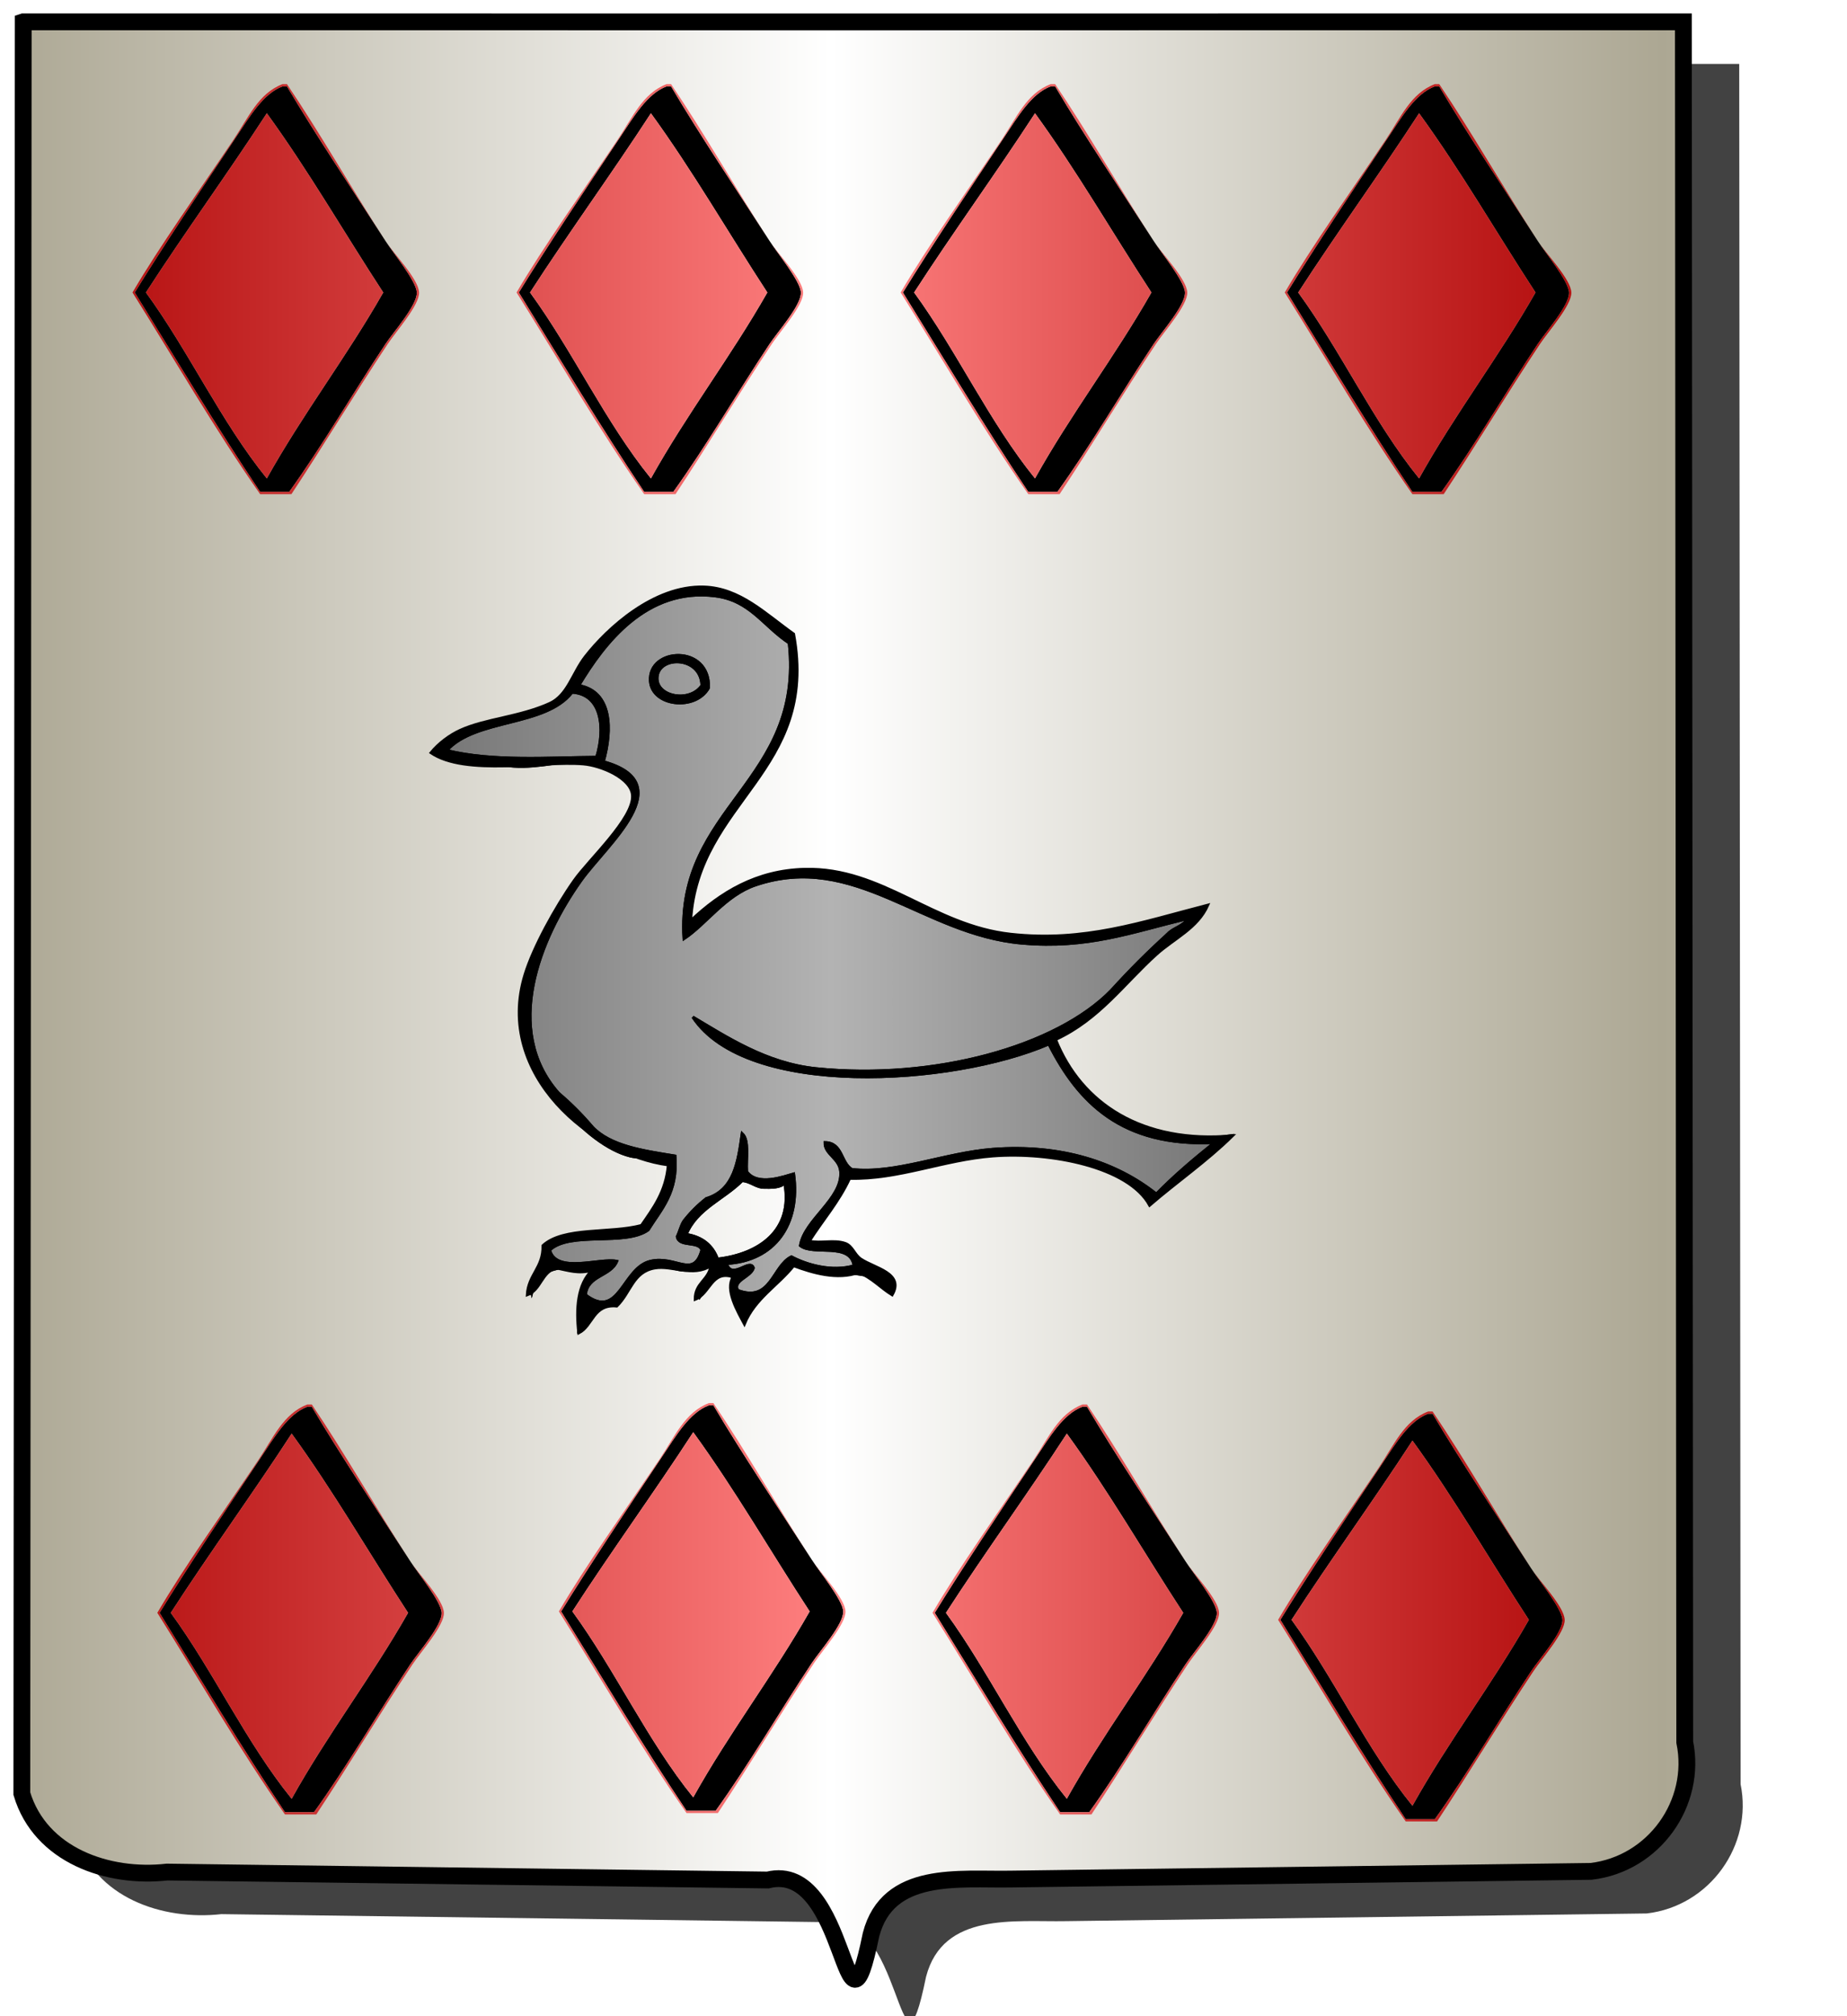 <?xml version="1.0" encoding="UTF-8" standalone="no"?><svg xmlns="http://www.w3.org/2000/svg" xmlns:cc="http://creativecommons.org/ns#" xmlns:dc="http://purl.org/dc/elements/1.1/" xmlns:inkscape="http://www.inkscape.org/namespaces/inkscape" xmlns:rdf="http://www.w3.org/1999/02/22-rdf-syntax-ns#" xmlns:sodipodi="http://sodipodi.sourceforge.net/DTD/sodipodi-0.dtd" xmlns:svg="http://www.w3.org/2000/svg" xmlns:xlink="http://www.w3.org/1999/xlink" height="720" id="svg2" inkscape:export-filename="/Users/olivier/Desktop/Blason Rouge/Blason_Vide_3D.png" inkscape:export-xdpi="144" inkscape:export-ydpi="144" inkscape:output_extension="org.inkscape.output.svg.inkscape" inkscape:version="1.0.2-2 (e86c870879, 2021-01-15)" sodipodi:docname="ecu_francais_moderne.svg" sodipodi:version="0.32" version="1.0" width="660">
  <sodipodi:namedview bordercolor="#666666" borderopacity="1.0" gridtolerance="10.0" guidetolerance="10.0" height="680px" id="base" inkscape:current-layer="layer1" inkscape:cx="396.46229" inkscape:cy="478.04383" inkscape:document-rotation="0" inkscape:pageopacity="0.0" inkscape:pageshadow="2" inkscape:window-height="1009" inkscape:window-maximized="1" inkscape:window-width="1920" inkscape:window-x="-8" inkscape:window-y="-8" inkscape:zoom="0.44547727" objecttolerance="10.0" pagecolor="#ffffff" showgrid="false"/>
  
  <g id="layer5" style="display:inline"><path d="M 8.303,7.803 C 8.136,218.707 7.969,429.611 7.802,640.516 C 14.425,662.608 38.645,670.902 59.686,668.524 C 131.235,669.471 202.785,670.419 274.334,671.366 C 303.335,664.152 301.555,738.290 311.243,690.905 C 317.267,667.715 342.842,671.373 361.262,671.025 C 430.357,670.110 499.453,669.195 568.548,668.280 C 590.998,665.642 606.480,643.935 602.017,622.111 C 601.854,417.342 601.692,212.573 601.530,7.803 C 403.787,7.831 206.045,7.831 8.303,7.803 z" id="path856" style="display:inline;overflow:visible;visibility:visible;opacity:1;fill:#424242;fill-opacity:1;fill-rule:evenodd;stroke:none;stroke-width:1.5;stroke-linecap:round;stroke-linejoin:round;stroke-miterlimit:4;stroke-dasharray:none;stroke-dashoffset:0;stroke-opacity:1;marker:none;marker-start:none;marker-mid:none;marker-end:none;filter:url(#filter3467)" transform="matrix(1.001,0,0,1,19.356,15.028)"/></g><g id="layer3" inkscape:groupmode="layer" inkscape:label="Fond écu" style="display:inline"><path d="M 8.303,7.803 C 8.136,218.707 7.969,429.611 7.802,640.516 C 14.425,662.608 38.645,670.902 59.686,668.524 C 131.235,669.471 202.785,670.419 274.334,671.366 C 303.335,664.152 301.555,738.290 311.243,690.905 C 317.267,667.715 342.842,671.373 361.262,671.025 C 430.357,670.110 499.453,669.195 568.548,668.280 C 590.998,665.642 606.480,643.935 602.017,622.111 C 601.854,417.342 601.692,212.573 601.530,7.803 C 403.787,7.831 206.045,7.831 8.303,7.803 z" id="path856" style="fill:url(#linearGradientargent);stroke:black;stroke-width:3.000"/></g>
  <g clip-path="url(#clip1)" id="layer4" inkscape:groupmode="layer" inkscape:label="Meubles" sodipodi:insensitive="true" style="fill:#ffffff"><g desc="losange" id="losange1" label="héraldique"><g id=""><path d="M 103.344,175.650 C 99.878,175.650 96.411,175.650 92.944,175.650 C 77.439,152.489 62.933,128.328 48.144,104.450 C 57.782,88.791 72.054,67.330 84.144,49.250 C 89.137,41.784 93.963,33.460 100.944,30.850 C 101.478,30.850 102.011,30.850 102.544,30.850 C 113.360,49.110 125.272,66.628 137.744,86.050 C 140.395,90.178 148.800,100.400 148.944,104.450 C 149.106,109.001 140.651,118.473 137.744,122.850 C 125.957,140.600 115.197,159.171 103.344,175.650 M 52.144,104.450 C 67.559,125.568 78.982,150.679 95.344,170.850 C 108.235,147.740 123.885,127.391 136.944,104.450 C 123.032,83.162 110.167,60.828 95.344,40.450 C 81.264,62.104 66.183,82.756 52.144,104.450 z" id="" style="fill:#000000"/><path d="M 95.344,40.450 C 110.167,60.828 123.032,83.162 136.944,104.450 C 123.885,127.391 108.235,147.740 95.344,170.850 C 78.982,150.679 67.559,125.568 52.144,104.450 C 66.183,82.756 81.264,62.104 95.344,40.450 z" id="" style="fill:url(#linearGradientgueules)"/><path d="M 104.144,176.450 C 100.411,176.450 96.678,176.450 92.944,176.450 C 76.803,153.392 62.461,128.533 47.344,104.450 C 56.857,88.157 71.276,67.997 83.344,50.050 C 88.821,41.906 92.367,33.331 100.944,30.050 C 101.478,30.050 102.011,30.050 102.544,30.050 C 114.427,47.646 125.049,66.418 137.744,86.050 C 140.719,90.650 149.574,99.660 149.744,104.450 C 149.906,108.992 141.590,118.264 138.544,122.850 C 126.614,140.815 115.540,159.232 104.144,176.450 M 137.744,122.850 C 140.651,118.473 149.106,109.001 148.944,104.450 C 148.800,100.400 140.395,90.178 137.744,86.050 C 125.272,66.628 113.360,49.110 102.544,30.850 C 102.011,30.850 101.478,30.850 100.944,30.850 C 93.963,33.460 89.137,41.784 84.144,49.250 C 72.054,67.330 57.782,88.791 48.144,104.450 C 62.933,128.328 77.439,152.489 92.944,175.650 C 96.411,175.650 99.878,175.650 103.344,175.650 C 115.197,159.171 125.957,140.600 137.744,122.850 z" id="" style="fill:url(#linearGradientgueules)"/></g></g><g desc="losange" id="losange1" label="héraldique"><g id=""><path d="M 240.594,175.650 C 237.128,175.650 233.661,175.650 230.194,175.650 C 214.689,152.489 200.183,128.328 185.394,104.450 C 195.032,88.791 209.304,67.330 221.394,49.250 C 226.387,41.784 231.213,33.460 238.194,30.850 C 238.728,30.850 239.261,30.850 239.794,30.850 C 250.610,49.110 262.522,66.628 274.994,86.050 C 277.645,90.178 286.050,100.400 286.194,104.450 C 286.356,109.001 277.901,118.473 274.994,122.850 C 263.207,140.600 252.447,159.171 240.594,175.650 M 189.394,104.450 C 204.809,125.568 216.232,150.679 232.594,170.850 C 245.485,147.740 261.135,127.391 274.194,104.450 C 260.282,83.162 247.417,60.828 232.594,40.450 C 218.514,62.104 203.433,82.756 189.394,104.450 z" id="" style="fill:#000000"/><path d="M 232.594,40.450 C 247.417,60.828 260.282,83.162 274.194,104.450 C 261.135,127.391 245.485,147.740 232.594,170.850 C 216.232,150.679 204.809,125.568 189.394,104.450 C 203.433,82.756 218.514,62.104 232.594,40.450 z" id="" style="fill:url(#linearGradientgueules)"/><path d="M 241.394,176.450 C 237.661,176.450 233.928,176.450 230.194,176.450 C 214.053,153.392 199.711,128.533 184.594,104.450 C 194.107,88.157 208.526,67.997 220.594,50.050 C 226.071,41.906 229.617,33.331 238.194,30.050 C 238.728,30.050 239.261,30.050 239.794,30.050 C 251.677,47.646 262.299,66.418 274.994,86.050 C 277.969,90.650 286.824,99.660 286.994,104.450 C 287.156,108.992 278.840,118.264 275.794,122.850 C 263.864,140.815 252.790,159.232 241.394,176.450 M 274.994,122.850 C 277.901,118.473 286.356,109.001 286.194,104.450 C 286.050,100.400 277.645,90.178 274.994,86.050 C 262.522,66.628 250.610,49.110 239.794,30.850 C 239.261,30.850 238.728,30.850 238.194,30.850 C 231.213,33.460 226.387,41.784 221.394,49.250 C 209.304,67.330 195.032,88.791 185.394,104.450 C 200.183,128.328 214.689,152.489 230.194,175.650 C 233.661,175.650 237.128,175.650 240.594,175.650 C 252.447,159.171 263.207,140.600 274.994,122.850 z" id="" style="fill:url(#linearGradientgueules)"/></g></g><g desc="losange" id="losange1" label="héraldique"><g id=""><path d="M 377.844,175.650 C 374.378,175.650 370.911,175.650 367.444,175.650 C 351.939,152.489 337.433,128.328 322.644,104.450 C 332.282,88.791 346.554,67.330 358.644,49.250 C 363.637,41.784 368.463,33.460 375.444,30.850 C 375.978,30.850 376.511,30.850 377.044,30.850 C 387.860,49.110 399.772,66.628 412.244,86.050 C 414.895,90.178 423.300,100.400 423.444,104.450 C 423.606,109.001 415.151,118.473 412.244,122.850 C 400.457,140.600 389.697,159.171 377.844,175.650 M 326.644,104.450 C 342.059,125.568 353.482,150.679 369.844,170.850 C 382.735,147.740 398.385,127.391 411.444,104.450 C 397.532,83.162 384.667,60.828 369.844,40.450 C 355.764,62.104 340.683,82.756 326.644,104.450 z" id="" style="fill:#000000"/><path d="M 369.844,40.450 C 384.667,60.828 397.532,83.162 411.444,104.450 C 398.385,127.391 382.735,147.740 369.844,170.850 C 353.482,150.679 342.059,125.568 326.644,104.450 C 340.683,82.756 355.764,62.104 369.844,40.450 z" id="" style="fill:url(#linearGradientgueules)"/><path d="M 378.644,176.450 C 374.911,176.450 371.178,176.450 367.444,176.450 C 351.303,153.392 336.961,128.533 321.844,104.450 C 331.357,88.157 345.776,67.997 357.844,50.050 C 363.321,41.906 366.867,33.331 375.444,30.050 C 375.978,30.050 376.511,30.050 377.044,30.050 C 388.927,47.646 399.549,66.418 412.244,86.050 C 415.219,90.650 424.074,99.660 424.244,104.450 C 424.406,108.992 416.090,118.264 413.044,122.850 C 401.114,140.815 390.040,159.232 378.644,176.450 M 412.244,122.850 C 415.151,118.473 423.606,109.001 423.444,104.450 C 423.300,100.400 414.895,90.178 412.244,86.050 C 399.772,66.628 387.860,49.110 377.044,30.850 C 376.511,30.850 375.978,30.850 375.444,30.850 C 368.463,33.460 363.637,41.784 358.644,49.250 C 346.554,67.330 332.282,88.791 322.644,104.450 C 337.433,128.328 351.939,152.489 367.444,175.650 C 370.911,175.650 374.378,175.650 377.844,175.650 C 389.697,159.171 400.457,140.600 412.244,122.850 z" id="" style="fill:url(#linearGradientgueules)"/></g></g><g desc="losange" id="losange1" label="héraldique"><g id=""><path d="M 515.094,175.650 C 511.628,175.650 508.161,175.650 504.694,175.650 C 489.189,152.489 474.683,128.328 459.894,104.450 C 469.532,88.791 483.804,67.330 495.894,49.250 C 500.887,41.784 505.713,33.460 512.694,30.850 C 513.228,30.850 513.761,30.850 514.294,30.850 C 525.110,49.110 537.022,66.628 549.494,86.050 C 552.145,90.178 560.550,100.400 560.694,104.450 C 560.856,109.001 552.401,118.473 549.494,122.850 C 537.707,140.600 526.947,159.171 515.094,175.650 M 463.894,104.450 C 479.309,125.568 490.732,150.679 507.094,170.850 C 519.985,147.740 535.635,127.391 548.694,104.450 C 534.782,83.162 521.917,60.828 507.094,40.450 C 493.014,62.104 477.933,82.756 463.894,104.450 z" id="" style="fill:#000000"/><path d="M 507.094,40.450 C 521.917,60.828 534.782,83.162 548.694,104.450 C 535.635,127.391 519.985,147.740 507.094,170.850 C 490.732,150.679 479.309,125.568 463.894,104.450 C 477.933,82.756 493.014,62.104 507.094,40.450 z" id="" style="fill:url(#linearGradientgueules)"/><path d="M 515.894,176.450 C 512.161,176.450 508.428,176.450 504.694,176.450 C 488.553,153.392 474.211,128.533 459.094,104.450 C 468.607,88.157 483.026,67.997 495.094,50.050 C 500.571,41.906 504.117,33.331 512.694,30.050 C 513.228,30.050 513.761,30.050 514.294,30.050 C 526.177,47.646 536.799,66.418 549.494,86.050 C 552.469,90.650 561.324,99.660 561.494,104.450 C 561.656,108.992 553.340,118.264 550.294,122.850 C 538.364,140.815 527.290,159.232 515.894,176.450 M 549.494,122.850 C 552.401,118.473 560.856,109.001 560.694,104.450 C 560.550,100.400 552.145,90.178 549.494,86.050 C 537.022,66.628 525.110,49.110 514.294,30.850 C 513.761,30.850 513.228,30.850 512.694,30.850 C 505.713,33.460 500.887,41.784 495.894,49.250 C 483.804,67.330 469.532,88.791 459.894,104.450 C 474.683,128.328 489.189,152.489 504.694,175.650 C 508.161,175.650 511.628,175.650 515.094,175.650 C 526.947,159.171 537.707,140.600 549.494,122.850 z" id="" style="fill:url(#linearGradientgueules)"/></g></g><g desc="losange" id="losange1" label="héraldique"><g id=""><path d="M 389.219,647.150 C 385.753,647.150 382.286,647.150 378.819,647.150 C 363.314,623.989 348.808,599.828 334.019,575.950 C 343.657,560.291 357.929,538.830 370.019,520.750 C 375.012,513.284 379.838,504.960 386.819,502.350 C 387.353,502.350 387.886,502.350 388.419,502.350 C 399.235,520.610 411.147,538.128 423.619,557.550 C 426.270,561.678 434.675,571.900 434.819,575.950 C 434.981,580.501 426.526,589.973 423.619,594.350 C 411.832,612.100 401.072,630.671 389.219,647.150 M 338.019,575.950 C 353.434,597.068 364.857,622.179 381.219,642.350 C 394.110,619.240 409.760,598.891 422.819,575.950 C 408.907,554.662 396.042,532.328 381.219,511.950 C 367.139,533.604 352.058,554.256 338.019,575.950 z" id="" style="fill:#000000"/><path d="M 381.219,511.950 C 396.042,532.328 408.907,554.662 422.819,575.950 C 409.760,598.891 394.110,619.240 381.219,642.350 C 364.857,622.179 353.434,597.068 338.019,575.950 C 352.058,554.256 367.139,533.604 381.219,511.950 z" id="" style="fill:url(#linearGradientgueules)"/><path d="M 390.019,647.950 C 386.286,647.950 382.553,647.950 378.819,647.950 C 362.678,624.892 348.336,600.033 333.219,575.950 C 342.732,559.657 357.151,539.497 369.219,521.550 C 374.696,513.406 378.242,504.831 386.819,501.550 C 387.353,501.550 387.886,501.550 388.419,501.550 C 400.302,519.146 410.924,537.918 423.619,557.550 C 426.594,562.150 435.449,571.160 435.619,575.950 C 435.781,580.492 427.465,589.764 424.419,594.350 C 412.489,612.315 401.415,630.732 390.019,647.950 M 423.619,594.350 C 426.526,589.973 434.981,580.501 434.819,575.950 C 434.675,571.900 426.270,561.678 423.619,557.550 C 411.147,538.128 399.235,520.610 388.419,502.350 C 387.886,502.350 387.353,502.350 386.819,502.350 C 379.838,504.960 375.012,513.284 370.019,520.750 C 357.929,538.830 343.657,560.291 334.019,575.950 C 348.808,599.828 363.314,623.989 378.819,647.150 C 382.286,647.150 385.753,647.150 389.219,647.150 C 401.072,630.671 411.832,612.100 423.619,594.350 z" id="" style="fill:url(#linearGradientgueules)"/></g></g><g desc="losange" id="losange1" label="héraldique"><g id=""><path d="M 255.719,646.650 C 252.253,646.650 248.786,646.650 245.319,646.650 C 229.814,623.489 215.308,599.328 200.519,575.450 C 210.157,559.791 224.429,538.330 236.519,520.250 C 241.512,512.784 246.338,504.460 253.319,501.850 C 253.853,501.850 254.386,501.850 254.919,501.850 C 265.735,520.110 277.647,537.628 290.119,557.050 C 292.770,561.178 301.175,571.400 301.319,575.450 C 301.481,580.001 293.026,589.473 290.119,593.850 C 278.332,611.600 267.572,630.171 255.719,646.650 M 204.519,575.450 C 219.934,596.568 231.357,621.679 247.719,641.850 C 260.610,618.740 276.260,598.391 289.319,575.450 C 275.407,554.162 262.542,531.828 247.719,511.450 C 233.639,533.104 218.558,553.756 204.519,575.450 z" id="" style="fill:#000000"/><path d="M 247.719,511.450 C 262.542,531.828 275.407,554.162 289.319,575.450 C 276.260,598.391 260.610,618.740 247.719,641.850 C 231.357,621.679 219.934,596.568 204.519,575.450 C 218.558,553.756 233.639,533.104 247.719,511.450 z" id="" style="fill:url(#linearGradientgueules)"/><path d="M 256.519,647.450 C 252.786,647.450 249.053,647.450 245.319,647.450 C 229.178,624.392 214.836,599.533 199.719,575.450 C 209.232,559.157 223.651,538.997 235.719,521.050 C 241.196,512.906 244.742,504.331 253.319,501.050 C 253.853,501.050 254.386,501.050 254.919,501.050 C 266.802,518.646 277.424,537.418 290.119,557.050 C 293.094,561.650 301.949,570.660 302.119,575.450 C 302.281,579.992 293.965,589.264 290.919,593.850 C 278.989,611.815 267.915,630.232 256.519,647.450 M 290.119,593.850 C 293.026,589.473 301.481,580.001 301.319,575.450 C 301.175,571.400 292.770,561.178 290.119,557.050 C 277.647,537.628 265.735,520.110 254.919,501.850 C 254.386,501.850 253.853,501.850 253.319,501.850 C 246.338,504.460 241.512,512.784 236.519,520.250 C 224.429,538.330 210.157,559.791 200.519,575.450 C 215.308,599.328 229.814,623.489 245.319,646.650 C 248.786,646.650 252.253,646.650 255.719,646.650 C 267.572,630.171 278.332,611.600 290.119,593.850 z" id="" style="fill:url(#linearGradientgueules)"/></g></g><g desc="losange" id="losange1" label="héraldique"><g id=""><path d="M 512.719,649.650 C 509.253,649.650 505.786,649.650 502.319,649.650 C 486.814,626.489 472.308,602.328 457.519,578.450 C 467.157,562.791 481.429,541.330 493.519,523.250 C 498.512,515.784 503.338,507.460 510.319,504.850 C 510.853,504.850 511.386,504.850 511.919,504.850 C 522.735,523.110 534.647,540.628 547.119,560.050 C 549.770,564.178 558.175,574.400 558.319,578.450 C 558.481,583.001 550.026,592.473 547.119,596.850 C 535.332,614.600 524.572,633.171 512.719,649.650 M 461.519,578.450 C 476.934,599.568 488.357,624.679 504.719,644.850 C 517.610,621.740 533.260,601.391 546.319,578.450 C 532.407,557.162 519.542,534.828 504.719,514.450 C 490.639,536.104 475.558,556.756 461.519,578.450 z" id="" style="fill:#000000"/><path d="M 504.719,514.450 C 519.542,534.828 532.407,557.162 546.319,578.450 C 533.260,601.391 517.610,621.740 504.719,644.850 C 488.357,624.679 476.934,599.568 461.519,578.450 C 475.558,556.756 490.639,536.104 504.719,514.450 z" id="" style="fill:url(#linearGradientgueules)"/><path d="M 513.519,650.450 C 509.786,650.450 506.053,650.450 502.319,650.450 C 486.178,627.392 471.836,602.533 456.719,578.450 C 466.232,562.157 480.651,541.997 492.719,524.050 C 498.196,515.906 501.742,507.331 510.319,504.050 C 510.853,504.050 511.386,504.050 511.919,504.050 C 523.802,521.646 534.424,540.418 547.119,560.050 C 550.094,564.650 558.949,573.660 559.119,578.450 C 559.281,582.992 550.965,592.264 547.919,596.850 C 535.989,614.815 524.915,633.232 513.519,650.450 M 547.119,596.850 C 550.026,592.473 558.481,583.001 558.319,578.450 C 558.175,574.400 549.770,564.178 547.119,560.050 C 534.647,540.628 522.735,523.110 511.919,504.850 C 511.386,504.850 510.853,504.850 510.319,504.850 C 503.338,507.460 498.512,515.784 493.519,523.250 C 481.429,541.330 467.157,562.791 457.519,578.450 C 472.308,602.328 486.814,626.489 502.319,649.650 C 505.786,649.650 509.253,649.650 512.719,649.650 C 524.572,633.171 535.332,614.600 547.119,596.850 z" id="" style="fill:url(#linearGradientgueules)"/></g></g><g desc="losange" id="losange1" label="héraldique"><g id=""><path d="M 112.219,647.150 C 108.753,647.150 105.286,647.150 101.819,647.150 C 86.314,623.989 71.808,599.828 57.019,575.950 C 66.657,560.291 80.929,538.830 93.019,520.750 C 98.012,513.284 102.838,504.960 109.819,502.350 C 110.353,502.350 110.886,502.350 111.419,502.350 C 122.235,520.610 134.147,538.128 146.619,557.550 C 149.270,561.678 157.675,571.900 157.819,575.950 C 157.981,580.501 149.526,589.973 146.619,594.350 C 134.832,612.100 124.072,630.671 112.219,647.150 M 61.019,575.950 C 76.434,597.068 87.857,622.179 104.219,642.350 C 117.110,619.240 132.760,598.891 145.819,575.950 C 131.907,554.662 119.042,532.328 104.219,511.950 C 90.139,533.604 75.058,554.256 61.019,575.950 z" id="" style="fill:#000000"/><path d="M 104.219,511.950 C 119.042,532.328 131.907,554.662 145.819,575.950 C 132.760,598.891 117.110,619.240 104.219,642.350 C 87.857,622.179 76.434,597.068 61.019,575.950 C 75.058,554.256 90.139,533.604 104.219,511.950 z" id="" style="fill:url(#linearGradientgueules)"/><path d="M 113.019,647.950 C 109.286,647.950 105.553,647.950 101.819,647.950 C 85.678,624.892 71.336,600.033 56.219,575.950 C 65.732,559.657 80.151,539.497 92.219,521.550 C 97.696,513.406 101.242,504.831 109.819,501.550 C 110.353,501.550 110.886,501.550 111.419,501.550 C 123.302,519.146 133.924,537.918 146.619,557.550 C 149.594,562.150 158.449,571.160 158.619,575.950 C 158.781,580.492 150.465,589.764 147.419,594.350 C 135.489,612.315 124.415,630.732 113.019,647.950 M 146.619,594.350 C 149.526,589.973 157.981,580.501 157.819,575.950 C 157.675,571.900 149.270,561.678 146.619,557.550 C 134.147,538.128 122.235,520.610 111.419,502.350 C 110.886,502.350 110.353,502.350 109.819,502.350 C 102.838,504.960 98.012,513.284 93.019,520.750 C 80.929,538.830 66.657,560.291 57.019,575.950 C 71.808,599.828 86.314,623.989 101.819,647.150 C 105.286,647.150 108.753,647.150 112.219,647.150 C 124.072,630.671 134.832,612.100 146.619,594.350 z" id="" style="fill:url(#linearGradientgueules)"/></g></g><g desc="oiseau" id="oiseau 2" label="oiseaux"><g id=""><path d="M 199.600,390.416 C 179.583,367.864 192.770,335.198 207.600,314.416 C 216.864,301.435 243.558,279.684 215.600,272.016 C 218.851,260.420 218.686,246.930 206.800,244.816 C 215.758,229.865 230.905,209.686 255.600,212.816 C 268.078,214.398 272.670,223.426 282.000,229.616 C 287.464,279.346 241.483,288.017 244.400,335.216 C 252.318,329.989 259.214,319.643 270.000,316.016 C 305.602,304.043 329.686,333.719 365.200,336.816 C 388.588,338.856 404.052,332.954 424.400,328.016 C 422.976,330.858 419.175,331.325 417.200,333.616 C 410.200,339.950 403.533,346.616 397.200,353.616 C 377.510,373.890 333.523,385.910 291.600,381.616 C 273.830,379.796 259.618,370.331 247.600,363.216 C 266.788,392.245 340.086,387.750 374.800,372.816 C 385.383,393.699 400.917,409.633 434.000,408.016 C 426.744,413.826 419.648,419.797 413.200,426.416 C 399.035,415.107 379.195,408.566 354.800,410.416 C 337.602,411.721 319.917,419.378 304.400,417.616 C 300.350,415.266 301.122,408.094 294.800,408.016 C 294.677,412.213 300.034,413.564 300.400,418.416 C 301.130,428.097 287.492,435.546 286.000,444.816 C 290.570,448.518 303.879,443.362 305.200,452.016 C 297.237,454.347 288.155,451.678 282.800,448.816 C 276.049,452.085 275.553,465.359 263.600,460.816 C 261.659,457.208 268.230,456.089 269.200,452.816 C 268.063,449.127 261.405,457.398 259.600,451.216 C 276.840,450.270 286.076,437.230 283.600,419.216 C 280.314,420.109 270.733,423.826 266.800,418.416 C 266.471,413.678 267.815,407.267 265.200,404.816 C 263.778,414.723 262.494,424.962 252.400,428.016 C 249.398,430.348 246.732,433.014 244.400,436.016 C 243.325,437.607 242.875,439.825 242.000,441.616 C 242.664,445.486 249.726,442.957 250.800,446.416 C 247.837,456.907 241.633,448.238 232.400,450.416 C 222.388,452.778 221.363,471.700 209.200,462.416 C 209.870,455.352 218.114,455.864 220.400,450.416 C 214.526,449.099 198.728,455.100 196.400,446.416 C 203.645,439.527 223.381,445.130 231.600,439.216 C 236.190,431.806 242.276,425.892 241.200,412.816 C 229.717,410.966 218.058,409.290 211.600,402.416 C 207.934,398.082 203.934,394.082 199.600,390.416 M 232.400,243.216 C 233.038,252.276 248.570,253.977 253.200,245.616 C 253.714,229.966 231.555,231.230 232.400,243.216 z" id="" style="fill:url(#linearGradientsable);stroke:black;stroke-width:1.000"/><path d="M 250.800,244.816 C 246.479,251.023 234.966,248.943 234.800,242.416 C 234.584,233.974 250.580,233.942 250.800,244.816 z" id="" style="fill:url(#linearGradientsable);stroke:black;stroke-width:1.000"/><path d="M 213.200,270.416 C 196.413,270.533 175.983,272.079 159.600,268.016 C 169.898,256.447 194.898,259.582 204.400,247.216 C 215.217,247.858 216.325,260.244 213.200,270.416 z" id="" style="fill:url(#linearGradientsable);stroke:black;stroke-width:1.000"/><path d="M 280.400,422.416 C 283.587,439.472 271.219,447.900 256.400,449.616 C 254.606,444.742 250.962,441.721 245.200,440.816 C 249.018,431.567 258.701,428.183 265.200,421.616 C 268.140,421.876 269.626,423.590 272.400,424.016 C 275.684,424.099 278.931,424.147 280.400,422.416 z" id="" style="fill:url(#linearGradientargent);stroke:black;stroke-width:1.000"/><path d="M 246.800,328.816 C 257.486,318.726 270.286,310.827 287.600,310.416 C 315.347,309.758 333.300,330.565 361.200,333.616 C 387.446,336.486 407.550,329.438 431.600,323.216 C 427.963,331.466 419.613,335.047 413.200,340.816 C 401.646,351.212 392.771,364.057 377.200,371.216 C 386.370,394.104 408.122,408.482 440.400,405.616 C 431.268,414.617 420.534,422.017 410.800,430.416 C 403.320,416.706 375.536,411.242 354.800,412.816 C 337.194,414.152 321.178,421.238 303.600,420.816 C 299.729,429.211 293.961,435.710 289.200,443.216 C 293.285,444.158 297.966,442.616 302.000,444.016 C 304.656,444.938 305.276,448.055 307.600,449.616 C 312.533,452.930 323.278,454.635 318.800,462.416 C 314.666,459.884 311.596,456.286 306.800,454.416 C 299.224,457.161 290.356,454.533 283.600,452.016 C 277.907,459.123 269.716,463.732 266.000,472.816 C 263.743,468.609 258.918,460.466 262.000,456.016 C 254.234,453.384 253.805,461.966 248.400,464.016 C 248.342,458.092 253.284,457.167 254.000,452.016 C 247.606,456.161 240.217,451.758 234.000,452.816 C 226.143,454.153 225.413,461.535 220.400,466.416 C 211.860,465.610 211.939,473.422 206.800,476.016 C 205.820,467.502 206.318,458.616 211.600,453.616 C 206.697,454.978 203.353,453.716 198.800,452.816 C 193.473,454.155 193.318,460.667 188.400,462.416 C 188.806,455.089 194.184,452.734 194.000,444.816 C 201.356,438.038 218.045,440.594 229.200,437.616 C 233.444,431.460 237.968,425.584 238.800,416.016 C 211.686,412.379 176.546,384.010 187.600,348.016 C 190.580,338.314 198.388,324.094 205.200,314.416 C 210.440,306.971 226.563,292.198 226.000,284.016 C 225.577,277.862 214.840,273.351 208.400,272.816 C 193.634,271.588 166.479,277.255 154.000,268.816 C 156.781,265.404 160.736,262.497 164.400,260.816 C 173.424,256.676 185.633,256.087 196.400,251.216 C 202.903,248.274 204.550,240.369 209.200,234.416 C 216.908,224.546 233.620,209.000 251.600,209.616 C 264.402,210.054 273.354,219.141 283.600,226.416 C 292.667,275.660 249.378,285.930 246.800,328.816 M 251.600,210.416 C 233.799,209.806 217.623,224.654 210.000,234.416 C 205.066,240.734 203.565,248.854 196.400,252.016 C 180.738,258.926 165.413,257.104 154.800,268.816 C 162.737,270.518 172.779,272.890 183.600,273.616 C 192.660,274.223 201.262,271.422 208.400,272.016 C 214.372,272.513 226.434,277.248 226.800,284.016 C 227.253,292.377 211.505,306.594 206.000,314.416 C 199.002,324.358 191.351,338.406 188.400,348.016 C 186.802,353.219 186.064,360.190 186.800,366.416 C 188.958,384.677 209.374,408.879 225.200,412.816 C 230.550,414.147 235.140,411.174 239.600,416.016 C 236.720,425.017 236.442,434.199 229.200,438.416 C 219.931,443.813 203.487,436.922 194.800,444.816 C 195.513,452.205 188.546,456.149 190.000,461.616 C 192.562,451.517 202.890,451.692 212.400,453.616 C 206.799,458.834 207.767,465.697 206.800,475.216 C 211.438,472.122 212.039,464.989 220.400,465.616 C 224.744,460.629 226.362,453.315 234.000,452.016 C 237.874,451.357 241.058,453.738 245.200,453.616 C 248.914,453.506 251.328,449.565 254.800,452.016 C 254.610,456.642 248.086,459.147 250.000,463.216 C 252.903,459.104 255.333,453.292 262.000,455.216 C 260.405,459.527 263.974,466.664 266.000,472.016 C 269.474,462.690 277.807,458.223 283.600,451.216 C 295.772,457.350 311.419,450.561 318.800,461.616 C 321.278,454.201 311.779,453.219 307.600,450.416 C 305.192,448.800 304.694,445.771 302.000,444.816 C 297.898,443.362 292.624,445.514 288.400,443.216 C 293.136,435.418 299.462,429.211 302.800,420.016 C 320.925,420.599 337.162,413.354 354.800,412.016 C 375.176,410.470 403.244,415.752 410.800,429.616 C 420.382,421.598 430.458,414.074 439.600,405.616 C 405.718,410.139 386.325,393.310 376.400,371.216 C 391.623,363.666 400.886,351.441 412.400,340.816 C 418.538,335.151 426.085,331.216 430.800,324.016 C 407.345,330.530 387.102,337.250 361.200,334.416 C 333.399,331.375 315.295,310.559 287.600,311.216 C 270.238,311.628 257.542,319.545 246.800,329.616 C 246.426,286.977 292.558,275.817 282.800,226.416 C 272.581,219.500 264.093,210.844 251.600,210.416 z" id="" style="fill:#000000;stroke:black;stroke-width:1.000"/><path d="M 282.800,226.416 C 292.558,275.817 246.426,286.977 246.800,329.616 C 257.542,319.545 270.238,311.628 287.600,311.216 C 315.295,310.559 333.399,331.375 361.200,334.416 C 387.102,337.250 407.345,330.530 430.800,324.016 C 426.085,331.216 418.538,335.151 412.400,340.816 C 400.886,351.441 391.623,363.666 376.400,371.216 C 386.325,393.310 405.718,410.139 439.600,405.616 C 430.458,414.074 420.382,421.598 410.800,429.616 C 403.244,415.752 375.176,410.470 354.800,412.016 C 337.162,413.354 320.925,420.599 302.800,420.016 C 299.462,429.211 293.136,435.418 288.400,443.216 C 292.624,445.514 297.898,443.362 302.000,444.816 C 304.694,445.771 305.192,448.800 307.600,450.416 C 311.779,453.219 321.278,454.201 318.800,461.616 C 311.419,450.561 295.772,457.350 283.600,451.216 C 277.807,458.223 269.474,462.690 266.000,472.016 C 263.974,466.664 260.405,459.527 262.000,455.216 C 255.333,453.292 252.903,459.104 250.000,463.216 C 248.086,459.147 254.610,456.642 254.800,452.016 C 251.328,449.565 248.914,453.506 245.200,453.616 C 241.058,453.738 237.874,451.357 234.000,452.016 C 226.362,453.315 224.744,460.629 220.400,465.616 C 212.039,464.989 211.438,472.122 206.800,475.216 C 207.767,465.697 206.799,458.834 212.400,453.616 C 202.890,451.692 192.562,451.517 190.000,461.616 C 188.546,456.149 195.513,452.205 194.800,444.816 C 203.487,436.922 219.931,443.813 229.200,438.416 C 236.442,434.199 236.720,425.017 239.600,416.016 C 235.140,411.174 230.550,414.147 225.200,412.816 C 209.374,408.879 188.958,384.677 186.800,366.416 C 186.064,360.190 186.802,353.219 188.400,348.016 C 191.351,338.406 199.002,324.358 206.000,314.416 C 211.505,306.594 227.253,292.377 226.800,284.016 C 226.434,277.248 214.372,272.513 208.400,272.016 C 201.262,271.422 192.660,274.223 183.600,273.616 C 172.779,272.890 162.737,270.518 154.800,268.816 C 165.413,257.104 180.738,258.926 196.400,252.016 C 203.565,248.854 205.066,240.734 210.000,234.416 C 217.623,224.654 233.799,209.806 251.600,210.416 C 264.093,210.844 272.581,219.500 282.800,226.416 M 417.200,333.616 C 419.175,331.325 422.976,330.858 424.400,328.016 C 404.052,332.954 388.588,338.856 365.200,336.816 C 329.686,333.719 305.602,304.043 270.000,316.016 C 259.214,319.643 252.318,329.989 244.400,335.216 C 241.483,288.017 287.464,279.346 282.000,229.616 C 272.670,223.426 268.078,214.398 255.600,212.816 C 230.905,209.686 215.758,229.865 206.800,244.816 C 218.686,246.930 218.851,260.420 215.600,272.016 C 243.558,279.684 216.864,301.435 207.600,314.416 C 192.770,335.198 179.583,367.864 199.600,390.416 C 203.266,394.750 207.266,398.750 211.600,402.416 C 218.058,409.290 229.717,410.966 241.200,412.816 C 242.276,425.892 236.190,431.806 231.600,439.216 C 223.381,445.130 203.645,439.527 196.400,446.416 C 198.728,455.100 214.526,449.099 220.400,450.416 C 218.114,455.864 209.870,455.352 209.200,462.416 C 221.363,471.700 222.388,452.778 232.400,450.416 C 241.633,448.238 247.837,456.907 250.800,446.416 C 249.726,442.957 242.664,445.486 242.000,441.616 C 242.875,439.825 243.325,437.607 244.400,436.016 C 247.402,433.684 250.068,431.018 252.400,428.016 C 262.494,424.962 263.778,414.723 265.200,404.816 C 267.815,407.267 266.471,413.678 266.800,418.416 C 270.733,423.826 280.314,420.109 283.600,419.216 C 286.076,437.230 276.840,450.270 259.600,451.216 C 261.405,457.398 268.063,449.127 269.200,452.816 C 268.230,456.089 261.659,457.208 263.600,460.816 C 275.553,465.359 276.049,452.085 282.800,448.816 C 288.155,451.678 297.237,454.347 305.200,452.016 C 303.879,443.362 290.570,448.518 286.000,444.816 C 287.492,435.546 301.130,428.097 300.400,418.416 C 300.034,413.564 294.677,412.213 294.800,408.016 C 301.122,408.094 300.350,415.266 304.400,417.616 C 319.917,419.378 337.602,411.721 354.800,410.416 C 379.195,408.566 399.035,415.107 413.200,426.416 C 419.648,419.797 426.744,413.826 434.000,408.016 C 400.917,409.633 385.383,393.699 374.800,372.816 C 340.086,387.750 266.788,392.245 247.600,363.216 C 259.618,370.331 273.830,379.796 291.600,381.616 C 333.523,385.910 377.510,373.890 397.200,353.616 C 404.200,347.282 410.867,340.616 417.200,333.616 M 204.400,247.216 C 194.898,259.582 169.898,256.447 159.600,268.016 C 175.983,272.079 196.413,270.533 213.200,270.416 C 216.325,260.244 215.217,247.858 204.400,247.216 M 272.400,424.016 C 269.626,423.590 268.140,421.876 265.200,421.616 C 258.701,428.183 249.018,431.567 245.200,440.816 C 250.962,441.721 254.606,444.742 256.400,449.616 C 271.219,447.900 283.587,439.472 280.400,422.416 C 278.931,424.147 275.684,424.099 272.400,424.016 z" id="" style="fill:#000000;stroke:black;stroke-width:1.000"/><path d="M 199.600,390.416 C 203.934,394.082 207.934,398.082 211.600,402.416 C 207.266,398.750 203.266,394.750 199.600,390.416 z" id="" style="fill:#000000;stroke:black;stroke-width:1.000"/><path d="M 244.400,436.016 C 246.732,433.014 249.398,430.348 252.400,428.016 C 250.068,431.018 247.402,433.684 244.400,436.016 z" id="" style="fill:#000000;stroke:black;stroke-width:1.000"/><path d="M 397.200,353.616 C 403.533,346.616 410.200,339.950 417.200,333.616 C 410.867,340.616 404.200,347.282 397.200,353.616 z" id="" style="fill:#000000;stroke:black;stroke-width:1.000"/><path d="M 253.200,245.616 C 248.570,253.977 233.038,252.276 232.400,243.216 C 231.555,231.230 253.714,229.966 253.200,245.616 M 234.800,242.416 C 234.966,248.943 246.479,251.023 250.800,244.816 C 250.580,233.942 234.584,233.974 234.800,242.416 z" id="" style="fill:#000000;stroke:black;stroke-width:1.000"/></g></g></g>
  <g id="layer1" inkscape:groupmode="layer" inkscape:label="Contour final" sodipodi:insensitive="true">
    <path d="M 8.303,7.803 C 8.136,218.707 7.969,429.611 7.802,640.516 14.425,662.608 38.645,670.902 59.686,668.524 c 71.55,0.947 143.099,1.895 214.649,2.842 29,-7.214 27.221,66.924 36.909,19.539 6.024,-23.19 31.599,-19.532 50.019,-19.88 69.095,-0.915 138.19,-1.83 207.286,-2.745 22.45,-2.638 37.932,-24.345 33.469,-46.169 -0.162,-204.769 -0.325,-409.539 -0.487,-614.308 -197.742,0.027 -395.484,0.027 -593.226,0 z" id="path857" style="fill:none;stroke:#000000;stroke-width:6;stroke-linecap:butt;stroke-linejoin:miter;stroke-miterlimit:4;stroke-dasharray:none;stroke-opacity:1"/>
  </g>
<defs><linearGradient gradientUnits="userSpaceOnUse" id="linearGradientgueules" spreadMethod="reflect" x1="297" x2="0" y1="100" y2="100"><stop id="stop135" offset="0.000" style="stop-color:#ff8080;stop-opacity:1.000;"/><stop id="stop136" offset="1.000" style="stop-color:#aa0000;stop-opacity:1.000;"/></linearGradient><linearGradient gradientUnits="userSpaceOnUse" id="linearGradientsable" spreadMethod="reflect" x1="297" x2="0" y1="100" y2="100"><stop id="stop137" offset="0.000" style="stop-color:#b3b3b3;stop-opacity:1.000;"/><stop id="stop138" offset="1.000" style="stop-color:#333333;stop-opacity:1.000;"/></linearGradient><linearGradient gradientUnits="userSpaceOnUse" id="linearGradientargent" spreadMethod="reflect" x1="297" x2="0" y1="100" y2="100"><stop id="stop139" offset="0.000" style="stop-color:#ffffff;stop-opacity:1.000;"/><stop id="stop140" offset="1.000" style="stop-color:#aca793;stop-opacity:1.000;"/></linearGradient><clipPath id="clip1"><path d="M 8.303,7.803 C 8.136,218.707 7.969,429.611 7.802,640.516 C 14.425,662.608 38.645,670.902 59.686,668.524 C 131.235,669.471 202.785,670.419 274.334,671.366 C 303.335,664.152 301.555,738.290 311.243,690.905 C 317.267,667.715 342.842,671.373 361.262,671.025 C 430.357,670.110 499.453,669.195 568.548,668.280 C 590.998,665.642 606.480,643.935 602.017,622.111 C 601.854,417.342 601.692,212.573 601.530,7.803 C 403.787,7.831 206.045,7.831 8.303,7.803 z"/></clipPath><filter id="filter3467"><feGaussianBlur id="feGaussianBlur3469" stdDeviation="4.571"/></filter></defs></svg>